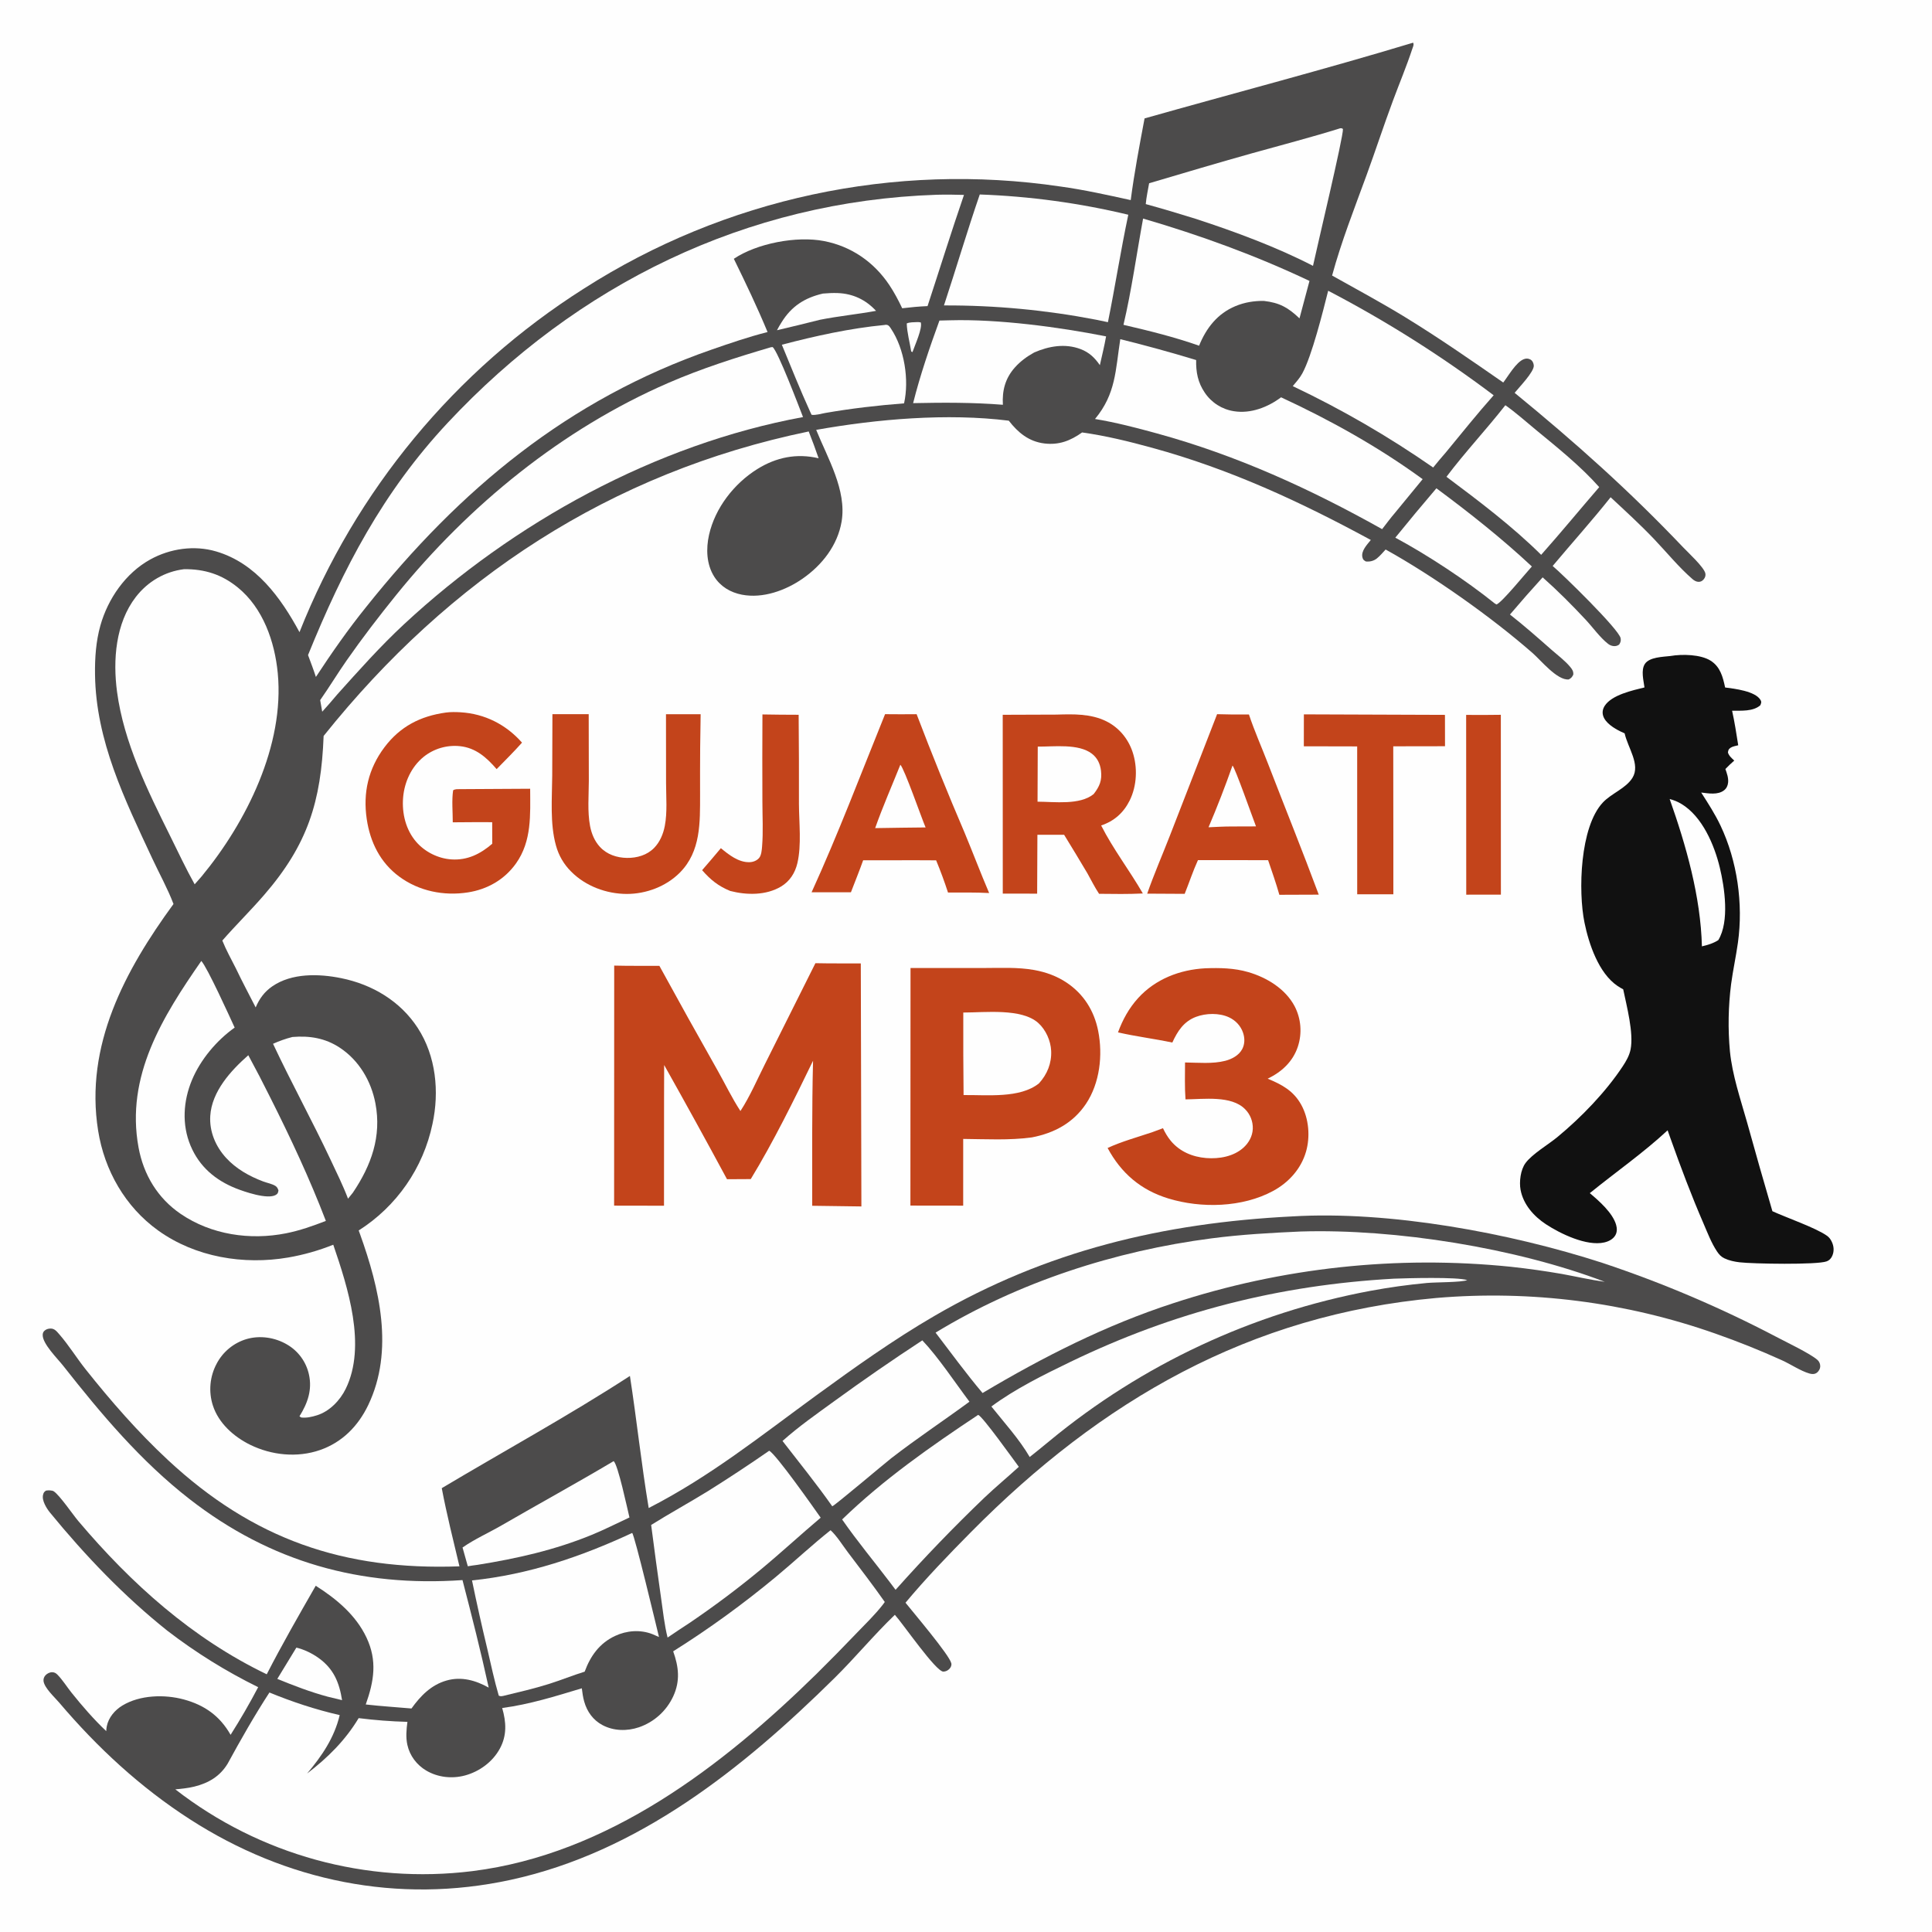 <svg xmlns="http://www.w3.org/2000/svg" style="display: block;" viewBox="0 0 2048 2048" width="1024" height="1024"><path transform="translate(0,0)" fill="rgb(254,254,254)" d="M 0 0 L 2048 0 L 2048 2048 L 0 2048 L 0 0 z"></path><path transform="translate(0,0)" fill="rgb(76,75,75)" d="M 1497.96 45.248 C 1499.14 47.324 1497.72 49.884 1496.99 52.101 C 1490.96 70.361 1483.4 88.399 1476.69 106.432 C 1466.89 132.75 1458.19 159.458 1448.55 185.835 C 1435.73 220.911 1421.89 256.027 1412.08 292.092 C 1438.11 306.694 1464.46 320.856 1489.91 336.457 C 1525.38 358.205 1559.35 381.773 1593.51 405.485 C 1598.94 398.485 1607.02 383.966 1615.32 380.746 C 1617.77 379.798 1619.96 379.865 1622.31 381.117 C 1624.53 382.3 1625.72 385.088 1625.88 387.463 C 1626.33 394.192 1610.05 410.803 1605.57 416.432 C 1670.13 469.248 1726.74 519.783 1784.31 580.293 C 1789.57 585.829 1806.07 600.988 1807.72 607.667 C 1808.27 609.893 1807.55 612.226 1806.08 614.002 C 1804.56 615.829 1802.91 616.825 1800.48 616.782 C 1798.09 616.739 1795.84 615.373 1794.09 613.854 C 1779.61 601.308 1766.57 585.246 1753.3 571.344 C 1738.61 555.947 1722.89 541.609 1707.33 527.103 C 1687.6 551.944 1666.28 575.642 1645.89 599.959 C 1656.22 608.586 1716.33 667.232 1717.94 676.565 C 1718.41 679.295 1717.86 681.015 1716.34 683.303 C 1714.61 684.359 1713.65 684.832 1711.57 684.918 C 1709.15 685.019 1706.59 684.033 1704.7 682.562 C 1696.06 675.834 1688.45 665.019 1680.91 656.94 C 1666.4 641.404 1651.19 626.115 1635.28 612.02 C 1623.49 624.953 1611.94 638.093 1600.62 651.435 C 1615.86 663.367 1630.45 676.281 1644.98 689.061 C 1651.42 694.718 1659.17 700.486 1664.59 707.094 C 1666.73 709.702 1668.08 711.757 1667.72 715.234 C 1666.36 717.85 1665.6 718.807 1662.99 720.221 C 1650.76 721.515 1633.6 700.115 1624.51 692.174 C 1580.86 654.008 1519.5 610.633 1468.83 582.504 C 1465.89 585.669 1462.91 589.267 1459.54 591.968 C 1456.19 594.654 1451.97 595.649 1447.79 595.154 C 1445.61 593.756 1444.85 593.444 1444.21 590.747 C 1442.59 583.929 1449.32 577.187 1453.12 572.392 C 1378.15 531.723 1304 497.333 1221.37 474.696 C 1196.79 467.963 1172.32 461.931 1147.07 458.413 C 1134.72 467.219 1122.52 471.963 1107.04 470.079 C 1090.52 468.068 1079.13 458.529 1069.36 445.94 C 1004.08 437.784 929.774 444.195 865.197 455.685 C 877.366 485.792 897.668 519.613 892.151 552.793 C 887.962 577.98 871.433 599.062 850.813 613.379 C 832.707 625.951 808.653 634.668 786.446 630.391 C 774.382 628.067 763.806 621.812 757.141 611.328 C 748.81 598.224 748.304 581.677 751.624 566.919 C 758.012 538.518 778.137 512.622 802.636 497.32 C 822.92 484.65 844.531 480.347 867.771 485.778 C 864.483 476.229 860.982 466.755 857.271 457.362 C 646.89 500.889 476.41 613.391 343.056 780.146 C 340.384 849.683 326.257 895.296 279.787 948.926 C 265.546 965.362 250.01 980.646 235.672 997.024 C 239.684 1007.08 245.162 1016.8 250.017 1026.49 C 256.679 1040.44 263.971 1054.14 271.024 1067.9 C 274.895 1058.72 280.316 1051.3 288.585 1045.59 C 309.293 1031.29 338.108 1032.11 361.702 1036.9 C 394.654 1043.58 424.287 1061.16 442.826 1089.67 C 462.183 1119.44 465.874 1157.27 458.429 1191.49 C 448.663 1238.12 420.46 1278.81 380.232 1304.33 L 381.591 1308.08 C 402.21 1365.4 418.01 1431.62 390.384 1489.33 C 379.713 1511.63 362.772 1528.96 339.132 1537.13 C 315.061 1545.45 287.84 1542.67 265.146 1531.51 C 247.84 1523 231.752 1508.69 225.67 1489.92 C 220.926 1475.21 222.362 1459.2 229.65 1445.57 C 236.281 1432.93 247.741 1423.51 261.424 1419.45 C 275.7 1415.33 291.543 1417.74 304.298 1425.24 C 316.102 1432.09 324.501 1443.56 327.46 1456.88 C 331.146 1473.34 326.054 1487.57 317.458 1501.32 L 319.183 1502.57 C 324.805 1503.29 330.71 1501.94 336.077 1500.25 C 349.362 1496.07 360.446 1484.52 366.462 1472.24 C 388.8 1426.68 368.731 1364.66 353.274 1319.46 C 337.865 1325.64 321.848 1330.19 305.488 1333.01 C 258.319 1341.1 207.044 1332.68 167.647 1304.37 C 132.744 1279.29 110.733 1240.68 104.015 1198.53 C 89.592 1108.05 132.658 1028.46 183.917 958.275 C 177.669 941.824 168.794 925.888 161.347 909.903 C 132.265 847.475 101.685 785.508 100.731 715.072 C 100.494 697.612 101.673 679.955 106.419 663.074 C 114.403 634.674 133.181 607.467 159.316 593.055 C 180.427 581.413 205.994 577.711 229.218 584.574 C 271.283 597.005 297.583 633.35 317.473 670.107 C 376.916 520.002 482.363 392.574 618.693 306.093 C 768.53 210.206 947.975 171.705 1123.96 197.685 C 1149.12 201.152 1173.82 206.67 1198.61 212.11 C 1202.37 183.29 1207.9 154.09 1213.29 125.52 C 1308.08 98.702 1403.69 73.739 1497.96 45.248 z"></path><path transform="translate(0,0)" fill="rgb(254,254,254)" d="M 992.992 206.447 C 1002.65 206.203 1012.21 206.307 1021.86 206.609 C 1008.41 245.699 996.129 285.209 983.235 324.486 C 974.202 324.858 965.342 325.703 956.368 326.772 C 952.321 318.261 947.91 309.896 942.662 302.055 C 926.384 277.737 902.421 261.145 873.555 255.545 C 844.508 249.909 802.396 257.896 777.897 274.34 C 790.399 299.84 802.775 325.743 813.648 351.98 C 793.764 356.985 773.826 363.838 754.453 370.557 C 602.21 423.36 487.566 518.787 388.14 643.43 C 368.921 667.224 351.64 692.023 334.865 717.588 C 332.342 709.778 329.353 702.097 326.52 694.394 C 364.038 602.081 405.933 521.637 474.614 448.155 C 611.764 301.417 791.203 213.188 992.992 206.447 z"></path><path transform="translate(0,0)" fill="rgb(254,254,254)" d="M 195.111 603.363 C 216.927 603.141 235.105 608.9 252.152 622.81 C 278.913 644.645 291.256 680.196 294.448 713.648 C 301.737 790.038 261.296 871.444 213.712 929.048 L 206.353 937.416 C 196.998 920.737 188.8 903.127 180.294 885.988 C 156.494 838.036 131.253 787.101 124.074 733.385 C 119.576 699.734 122.451 660.645 144 632.782 C 156.606 616.482 174.681 605.866 195.111 603.363 z"></path><path transform="translate(0,0)" fill="rgb(254,254,254)" d="M 817.058 368.122 L 818.968 367.896 C 824.474 371.701 847.266 431.989 851.243 442.1 C 694.544 471.035 544.698 553.682 428.504 661.515 C 403.258 684.944 380.333 710.734 357.336 736.332 C 352.21 742.482 346.95 748.518 341.559 754.436 L 339.403 742.146 C 349.052 728.391 357.772 713.966 367.392 700.174 C 383.957 676.423 401.896 653.056 420.108 630.548 C 496.972 535.554 595.955 454.741 708.444 405.911 C 743.814 390.557 780.125 378.988 817.058 368.122 z"></path><path transform="translate(0,0)" fill="rgb(254,254,254)" d="M 213.399 1018.65 C 219.886 1025.72 243.189 1077.2 248.756 1089.29 C 229.624 1102.88 212.545 1123.17 203.482 1144.89 C 194.226 1167.06 192.607 1192.08 201.999 1214.48 C 211.245 1236.54 228.167 1250.98 250.087 1259.72 C 258.856 1263.21 283.667 1271.85 292.41 1266.64 C 294.644 1265.3 294.696 1264.25 295.178 1261.93 C 294.552 1260.01 293.841 1258.35 292.068 1257.2 C 288.517 1254.9 283.145 1253.96 279.147 1252.46 C 264.374 1246.92 250.198 1239.01 239.494 1227.22 C 228.505 1215.13 221.89 1199.48 222.884 1182.98 C 224.45 1156.97 244.731 1134.86 263.206 1118.57 C 271.288 1133.44 279.086 1148.46 286.595 1163.62 C 308.124 1206.43 328.274 1249.44 345.432 1294.21 C 331.586 1299.58 317.693 1304.49 303.085 1307.38 C 265.04 1314.91 224.014 1308.91 191.567 1286.81 C 167.133 1270.17 152.16 1245.24 146.859 1216.36 C 132.963 1140.65 172.424 1077.67 213.399 1018.65 z"></path><path transform="translate(0,0)" fill="rgb(254,254,254)" d="M 1187.55 359.538 C 1214.55 366.199 1241.37 373.578 1267.97 381.668 C 1267.69 394.455 1269.79 405.508 1277.11 416.244 C 1284.22 426.856 1295.46 433.992 1308.09 435.911 C 1325.76 438.749 1344.03 431.657 1357.99 421.158 C 1410.1 445.288 1461.66 474.028 1508.07 507.943 L 1478.98 543.355 C 1474.12 548.966 1469.69 555.069 1465.1 560.915 C 1388.81 518.157 1311.06 482.681 1226.55 459.484 C 1204.87 453.533 1182.96 447.811 1160.76 444.146 C 1182.95 417.432 1182.4 392.604 1187.55 359.538 z"></path><path transform="translate(0,0)" fill="rgb(254,254,254)" d="M 1038.59 206.157 C 1091.66 208.051 1144.4 215.244 1196.04 227.629 C 1188.03 265.413 1182.11 303.662 1174.45 341.526 L 1161.79 338.897 C 1108.69 328.63 1054.72 323.563 1000.64 323.767 C 1013.55 284.644 1025.19 245.134 1038.59 206.157 z"></path><path transform="translate(0,0)" fill="rgb(254,254,254)" d="M 1407.92 308.204 C 1469.34 340.252 1528.01 377.311 1583.34 419.005 C 1565.85 438.669 1549.37 459.283 1532.64 479.596 C 1528.01 484.802 1523.63 490.203 1519.21 495.582 C 1472.05 462.787 1422.27 433.933 1370.38 409.315 C 1373.97 405.036 1377.81 400.759 1380.5 395.832 C 1390.66 377.255 1402.37 330.268 1407.92 308.204 z"></path><path transform="translate(0,0)" fill="rgb(254,254,254)" d="M 1420.66 135.989 C 1422.64 135.917 1421.66 135.722 1423.58 136.698 C 1424.32 143.939 1395.58 264.029 1391.83 281.817 C 1353.14 261.822 1309.08 245.564 1267.76 232.052 C 1250.07 226.53 1232.42 221.266 1214.55 216.341 C 1215.18 208.988 1216.86 201.537 1218.12 194.256 C 1254.21 183.587 1290.33 172.821 1326.57 162.654 C 1357.93 153.854 1389.57 145.708 1420.66 135.989 z"></path><path transform="translate(0,0)" fill="rgb(254,254,254)" d="M 1211.73 231.684 C 1272.68 249.54 1330.66 270.609 1388.11 297.792 C 1384.5 311.003 1380.97 324.235 1377.51 337.487 C 1365.41 325.957 1356.42 320.9 1339.62 318.971 C 1329.22 318.901 1319.3 320.472 1309.66 324.487 C 1290.54 332.453 1278.69 347.685 1271.08 366.472 C 1245.07 357.287 1217.77 350.56 1190.92 344.335 C 1199.28 309.194 1205.09 267.695 1211.73 231.684 z"></path><path transform="translate(0,0)" fill="rgb(254,254,254)" d="M 1595.74 429.556 C 1606.93 437.422 1617.46 446.889 1628.03 455.593 C 1651.02 474.521 1675.44 494.059 1695.24 516.379 C 1674.65 540.228 1654.63 564.599 1633.7 588.141 C 1603.14 557.904 1567.71 531.133 1533.31 505.422 C 1553.06 479.233 1575.56 455.342 1595.74 429.556 z"></path><path transform="translate(0,0)" fill="rgb(254,254,254)" d="M 1007.48 339.517 C 1058.12 338.109 1122.87 346.71 1172.5 356.59 C 1170.68 366.804 1168.16 376.945 1165.9 387.073 C 1160.45 379.213 1154.63 373.563 1145.52 370.084 C 1129.18 363.843 1111.8 366.851 1096.27 373.654 C 1088.67 377.835 1081.57 383.047 1075.79 389.556 C 1065.54 401.101 1062.23 413.968 1063.1 429.074 C 1031.35 426.547 999.774 426.66 967.946 427.344 C 975.296 398.046 985.517 368.148 995.841 339.799 L 1007.48 339.517 z"></path><path transform="translate(0,0)" fill="rgb(254,254,254)" d="M 309.951 1099.25 C 328.148 1097.73 344.771 1100.39 360.233 1110.62 C 380.571 1124.06 393.428 1145.88 397.951 1169.57 C 404.669 1204.76 393.541 1235.34 374.088 1264.25 L 368.922 1270.65 C 363.55 1256.54 356.806 1242.94 350.388 1229.29 C 330.931 1187.91 308.832 1147.86 289.432 1106.46 C 296.142 1103.44 302.823 1101.06 309.951 1099.25 z"></path><path transform="translate(0,0)" fill="rgb(254,254,254)" d="M 937.75 344.476 C 939.39 344.192 938.748 344.156 940.362 344.447 C 942.254 344.788 943.465 346.875 944.502 348.429 C 958.801 369.846 963.891 402.73 958.349 427.571 C 930.165 429.757 902.566 432.94 874.706 437.784 C 870.469 438.521 864.539 440.402 860.307 439.697 L 859.097 437.146 C 848.327 413.558 838.689 389.393 828.795 365.427 C 864.29 356.102 901.168 347.967 937.75 344.476 z"></path><path transform="translate(0,0)" fill="rgb(254,254,254)" d="M 1522.64 517.61 C 1557.74 543.627 1591.89 570.624 1623.84 600.486 C 1617.44 607.481 1592.18 638.576 1586.38 640.769 L 1584.51 639.694 C 1553.98 615.159 1513.67 588.568 1479.09 569.936 C 1493.38 552.306 1507.9 534.862 1522.64 517.61 z"></path><path transform="translate(0,0)" fill="rgb(254,254,254)" d="M 872.312 311.19 C 877.448 310.756 882.838 310.459 887.987 310.657 C 904.178 311.28 917.692 317.693 928.646 329.516 C 908.909 333.149 888.934 335.053 869.207 338.97 C 854.046 342.808 838.851 346.506 823.622 350.064 C 825.075 347.198 826.757 344.42 828.451 341.689 C 839.034 324.622 852.944 315.691 872.312 311.19 z"></path><path transform="translate(0,0)" fill="rgb(254,254,254)" d="M 971.732 341.453 C 973.36 341.375 974.445 341.479 976.023 341.753 C 978.157 347.847 969.667 366.215 967.256 373.263 L 965.895 372.52 C 964.376 362.78 961.502 352.695 961.182 342.869 C 964.198 341.445 968.396 341.654 971.732 341.453 z"></path><path transform="translate(0,0)" fill="rgb(76,75,75)" d="M 1369.91 1289.44 C 1472.87 1283.29 1600.53 1306.93 1698.53 1338.67 C 1762.03 1359.79 1823.71 1386.03 1882.97 1417.12 C 1893.15 1422.52 1919.02 1434.86 1926.53 1441.54 C 1928.03 1442.88 1928.98 1444.58 1929.37 1446.57 C 1929.9 1449.25 1929.14 1451.62 1927.44 1453.69 C 1924.82 1456.89 1921.56 1456.97 1917.83 1455.9 C 1908.75 1453.3 1897.83 1445.91 1888.79 1441.88 C 1865.79 1431.46 1842.34 1422.06 1818.5 1413.71 C 1723.73 1380.29 1622.94 1367.4 1522.81 1375.88 C 1324.75 1393.6 1167.33 1484.53 1029.27 1624.11 C 1005.38 1648.26 981.644 1672.86 959.872 1698.95 C 967.986 1709.15 1006.22 1754.11 1008.41 1763.09 C 1008.95 1765.29 1007.95 1767.45 1006.43 1769.05 C 1004.75 1770.83 1002.49 1771.93 1000.03 1771.98 C 992.125 1772.14 957.228 1721.27 948.583 1711.77 C 926.286 1733.2 906.544 1757.16 884.518 1778.9 C 787.834 1874.32 676.739 1963.42 541 1992.79 C 421.807 2018.58 303.35 1994.3 201.195 1928.43 C 148.524 1894.47 103.166 1852.44 62.693 1804.77 C 57.798 1799 47.034 1789.28 46.143 1781.99 C 45.857 1779.65 46.737 1777.4 48.363 1775.71 C 50.108 1773.9 52.968 1772.48 55.533 1772.62 C 57.935 1772.75 59.409 1773.7 61.013 1775.34 C 66.466 1780.93 70.956 1788.22 75.865 1794.35 C 87.191 1808.5 99.449 1822.62 112.611 1835.07 C 112.718 1833.38 112.848 1831.68 113.174 1830.02 C 115.019 1820.64 121.726 1812.78 129.752 1807.92 C 148.323 1796.68 174.447 1795.95 194.927 1801.52 C 216.986 1807.51 233.179 1819.13 244.444 1838.98 C 254.878 1822.55 264.631 1805.7 273.679 1788.47 C 239.704 1771.78 207.475 1751.75 177.467 1728.68 C 131.395 1691.98 90.235 1648.91 52.973 1603.37 C 49.432 1599.05 44.135 1590.58 45.634 1584.6 C 46.269 1582.07 46.76 1581.52 48.745 1580.1 C 50.846 1579.72 55.151 1579.62 57.067 1580.91 C 63.339 1585.13 77.247 1605.56 83.082 1612.46 C 139.312 1678.94 203.82 1736.84 282.76 1774.81 C 299.049 1743.04 316.939 1711.95 334.688 1680.97 C 356.574 1694.82 377.247 1712.02 388.514 1735.92 C 400.103 1760.5 396.471 1782.13 387.711 1806.81 C 403.798 1808.65 420.044 1809.65 436.179 1811.07 C 445.786 1797.69 457.021 1786.09 473.362 1781.42 C 489.147 1776.92 504.234 1781.25 518.048 1788.94 C 509.75 1750.89 500.048 1712.66 490.26 1674.96 C 382.229 1682.43 286.919 1655.94 201.022 1589.16 C 149.195 1548.87 107.211 1498.9 66.848 1447.6 C 60.981 1440.14 45.148 1424.62 45.263 1415.17 C 45.283 1413.48 45.711 1412 46.924 1410.84 C 48.741 1409.1 50.931 1408.39 53.424 1408.32 C 57.727 1408.2 60.044 1411.2 62.691 1414.23 C 72.852 1425.84 81.192 1439.5 90.833 1451.61 C 117.694 1485.37 146.275 1518.15 177.883 1547.56 C 268.341 1631.74 364.373 1664.81 487.032 1660.38 C 480.485 1632.87 473.551 1605.31 468.288 1577.52 C 534.641 1537.94 602.924 1500.63 667.741 1458.57 C 674.946 1505.14 679.879 1552.06 687.644 1598.57 C 752.891 1565.16 806.872 1521.75 865.662 1478.91 C 905.987 1449.53 947.057 1420.23 990.211 1395.12 C 1109.44 1325.73 1232.96 1296.37 1369.91 1289.44 z"></path><path transform="translate(0,0)" fill="rgb(254,254,254)" d="M 880.442 1622.1 C 887.169 1628.25 893.15 1638.01 898.683 1645.34 C 911.89 1662.83 925.329 1680.21 937.913 1698.17 C 937.18 1699.27 936.399 1700.33 935.572 1701.36 C 927.35 1711.81 917.563 1721.31 908.337 1730.87 C 894.297 1745.56 880.053 1760.05 865.609 1774.34 C 765.457 1872.6 644.301 1965.43 500.947 1983.44 C 388.583 1997.46 275.251 1966.29 185.853 1896.79 C 192.598 1896.17 199.394 1895.5 205.979 1893.87 C 220.986 1890.13 233.057 1883.13 241.294 1869.6 C 255.239 1844.04 269.744 1818.53 285.611 1794.12 C 310.052 1804.16 334.362 1812.16 360.095 1818.09 C 354.386 1842.09 341.244 1861.36 325.525 1880.02 C 347.299 1863.39 365.982 1844.93 380.193 1821.29 C 397.349 1823.45 414.601 1824.77 431.886 1825.24 C 430.796 1833.35 430.043 1841.63 431.841 1849.7 C 434.402 1861.19 441.729 1870.87 451.82 1876.86 C 464.038 1884.11 479.058 1885.74 492.708 1882.12 C 508.108 1878.03 522.153 1867.75 529.826 1853.67 C 537.519 1839.55 536.648 1825.45 532.337 1810.57 C 561.766 1806.63 588.477 1798.16 616.751 1789.67 C 617.314 1794.39 618.011 1799.29 619.317 1803.86 C 622.342 1814.48 628.756 1823.4 638.587 1828.64 C 650.494 1834.99 664.703 1835.25 677.33 1830.97 C 693.419 1825.44 706.549 1813.57 713.677 1798.12 C 721.221 1781.83 719.455 1766.78 713.601 1750.47 C 751.834 1726.44 787.573 1700.45 822.341 1671.64 C 841.922 1655.42 860.53 1637.88 880.442 1622.1 z"></path><path transform="translate(0,0)" fill="rgb(254,254,254)" d="M 1378.94 1305.44 C 1479.41 1302.38 1607.45 1322.99 1701.15 1358.78 C 1685.93 1356.72 1670.74 1353.18 1655.62 1350.43 C 1637.73 1347.33 1619.75 1344.8 1601.7 1342.84 C 1480.99 1330.49 1359.03 1343.64 1243.73 1381.45 C 1172.28 1404.68 1105.91 1438.33 1041.55 1476.66 C 1024.13 1456.07 1008.15 1434.05 991.744 1412.64 C 1079.86 1358.99 1182.24 1325.97 1284.28 1312.71 C 1315.73 1308.62 1347.28 1306.84 1378.94 1305.44 z"></path><path transform="translate(0,0)" fill="rgb(254,254,254)" d="M 670.128 1624.99 C 672.723 1627.29 695.918 1724.46 698.557 1735.31 C 696.249 1734.22 693.91 1733.2 691.543 1732.25 C 678.759 1727.25 664.286 1728.39 651.982 1734.17 C 635.48 1741.92 625.938 1755.31 619.776 1772.02 C 607.052 1775.95 594.649 1781.04 581.922 1785.05 C 566.014 1790.06 549.671 1793.79 533.47 1797.73 C 531.197 1798.08 530.948 1798.37 528.714 1797.46 C 523.915 1781.11 520.404 1764.29 516.518 1747.7 C 510.731 1723.66 505.339 1699.52 500.346 1675.31 C 560.293 1669.09 615.791 1650.27 670.128 1624.99 z"></path><path transform="translate(0,0)" fill="rgb(254,254,254)" d="M 815.374 1537.86 C 822.262 1540.97 863.435 1599.51 869.958 1608.81 C 848.497 1626.94 827.877 1646.03 806.225 1663.95 C 782.056 1683.94 756.944 1702.76 730.975 1720.35 C 723.148 1725.44 715.377 1730.62 707.664 1735.88 C 704.266 1722.37 702.801 1708.06 700.805 1694.28 C 697.112 1668.39 693.595 1642.46 690.253 1616.52 C 709.983 1604.18 730.42 1592.98 750.249 1580.79 C 772.289 1566.99 794.004 1552.68 815.374 1537.86 z"></path><path transform="translate(0,0)" fill="rgb(254,254,254)" d="M 1477.68 1355.44 C 1490.91 1354.94 1545.1 1353.42 1555.34 1357 C 1548.58 1359.46 1522.26 1359.1 1512.5 1360.02 C 1492.5 1361.89 1472.6 1364.66 1452.85 1368.32 C 1327.8 1391.62 1210.73 1446.35 1112.66 1527.37 C 1105.67 1533.15 1098.63 1538.86 1091.53 1544.5 C 1080.48 1525.54 1064.58 1508.11 1050.9 1490.95 C 1075.96 1472.35 1106.28 1457.37 1134.31 1443.82 C 1244.45 1390.57 1355.6 1362.24 1477.68 1355.44 z"></path><path transform="translate(0,0)" fill="rgb(254,254,254)" d="M 977.705 1420.84 C 994.441 1438.41 1012.54 1465.74 1027.66 1485.85 C 1000.12 1506.1 971.675 1524.91 944.617 1545.9 C 938.23 1550.85 884.683 1596.17 882.214 1596.73 C 865.583 1573.05 847.204 1550.37 829.497 1527.48 C 846.683 1512.11 865.917 1498.69 884.56 1485.15 C 915.069 1462.94 946.127 1441.5 977.705 1420.84 z"></path><path transform="translate(0,0)" fill="rgb(254,254,254)" d="M 1036.91 1499.81 C 1041.78 1501.62 1074.15 1547.09 1080 1554.89 C 1068.01 1565.87 1055.49 1576.21 1043.69 1587.41 C 1010.96 1618.78 979.492 1651.43 949.35 1685.28 L 943.954 1678.1 C 926.904 1655.58 908.797 1633.94 892.684 1610.69 C 936.286 1568.45 986.501 1533.29 1036.91 1499.81 z"></path><path transform="translate(0,0)" fill="rgb(254,254,254)" d="M 650.45 1548.89 C 654.985 1551.95 665.056 1599.71 667.258 1608.58 C 653.859 1614.78 640.725 1621.52 627.053 1627.11 C 588.028 1643.09 547.775 1652.15 506.233 1658.79 C 502.791 1659.13 499.326 1659.8 495.901 1660.31 L 490.31 1640.42 C 503.105 1631.48 518.276 1624.74 531.844 1616.88 C 571.271 1594.05 611.294 1572.16 650.45 1548.89 z"></path><path transform="translate(0,0)" fill="rgb(254,254,254)" d="M 314.151 1746.56 C 322.334 1748.45 330.943 1752.66 337.759 1757.56 C 353.737 1769.04 359.636 1783.49 362.601 1802.23 L 347.257 1798.52 C 328.923 1793.59 311.502 1786.86 293.953 1779.69 L 314.151 1746.56 z"></path><path transform="translate(0,0)" fill="rgb(17,17,17)" d="M 1770.69 695.39 C 1783.14 693.242 1802.75 693.62 1813.39 700.383 C 1823.62 706.891 1826.35 717.666 1828.69 728.759 C 1838.61 730.037 1860.61 732.609 1866.16 741.923 C 1867.56 744.281 1866.88 745.32 1866.01 747.617 C 1858.34 754.375 1845.67 753.281 1836.1 753.399 C 1838.79 765.517 1840.65 777.756 1842.59 790.009 C 1840.25 790.595 1836.51 791.253 1834.53 792.622 C 1832.18 794.249 1832.14 795.066 1831.67 797.679 C 1832.8 801.369 1835.69 803.646 1838.38 806.259 C 1835.05 809.071 1832.04 812.079 1829 815.193 C 1830.59 819.807 1832.36 824.521 1831.87 829.493 C 1831.55 832.771 1830.21 835.719 1827.56 837.768 C 1820.89 842.924 1811.04 841.024 1803.34 840.126 C 1810.6 851.464 1817.97 862.862 1823.76 875.042 C 1841.63 912.67 1848.03 958.105 1842.27 999.286 C 1840.22 1013.93 1837.02 1028.42 1835.06 1043.08 C 1832.04 1066.74 1831.61 1090.65 1833.79 1114.4 C 1836.34 1139.84 1844.97 1165.01 1851.92 1189.57 C 1860.65 1221.09 1869.62 1252.55 1878.82 1283.93 C 1893.92 1290.85 1924.98 1301.59 1936.74 1310 C 1938.99 1311.6 1940.53 1313.73 1941.71 1316.21 C 1943.98 1320.94 1944.43 1326.05 1942.41 1330.94 C 1941.2 1333.86 1939.28 1335.97 1936.29 1337.1 C 1926.3 1340.91 1857.86 1339.74 1844.06 1338.09 C 1838.57 1337.44 1832.88 1336.25 1827.88 1333.85 C 1824.27 1332.12 1822.2 1329.73 1819.99 1326.41 C 1814.05 1317.46 1810.01 1306.69 1805.75 1296.86 C 1793.04 1267.55 1781.66 1237.31 1770.95 1207.21 L 1767.74 1198.17 C 1741.98 1222.14 1712.55 1242.6 1685.25 1264.78 C 1695.05 1272.99 1709.55 1285.73 1713.16 1298.39 C 1714.22 1302.1 1714.29 1306.16 1712.26 1309.57 C 1709.8 1313.69 1705.19 1315.98 1700.66 1317.03 C 1681.97 1321.36 1653.95 1307.75 1638.71 1297.73 C 1625.84 1289.26 1614.77 1276.8 1611.86 1261.23 C 1610.28 1252.75 1611.84 1240 1617.12 1232.87 C 1624.27 1223.2 1641.34 1213.24 1650.94 1205.3 C 1676.34 1184.28 1701.95 1157.84 1720.17 1130.32 C 1723.81 1124.82 1727.24 1118.85 1728.51 1112.31 C 1731.9 1094.86 1724.35 1066.54 1720.67 1048.74 C 1718.63 1047.64 1716.63 1046.48 1714.71 1045.19 C 1694.59 1031.67 1684.21 1000.47 1679.62 977.995 C 1672.87 944.987 1674.65 876.573 1699.17 850.603 C 1708.36 840.858 1723.49 835.832 1730.49 824.491 C 1739.17 810.426 1725.54 792.687 1722.18 777.373 C 1720.75 776.769 1719.34 776.126 1717.95 775.443 C 1711.09 772.105 1701.58 766.312 1699.34 758.589 C 1698.28 754.907 1699.04 751.316 1701.1 748.152 C 1708.7 736.483 1730.76 731.826 1743.22 728.704 C 1742.24 721.337 1739.31 710.467 1743.61 703.842 C 1748.42 696.439 1762.85 696.338 1770.69 695.39 z"></path><path transform="translate(0,0)" fill="rgb(254,254,254)" d="M 1769.92 847.011 C 1774.42 848.179 1778.4 849.813 1782.4 852.219 C 1804.48 865.501 1817.26 895.63 1823.04 919.586 C 1828.16 940.803 1833.48 976.732 1821.49 996.548 C 1815.98 1000.06 1810.37 1001.7 1804.1 1003.18 C 1802.76 950.398 1787.41 896.483 1769.92 847.011 z"></path><path transform="translate(0,0)" fill="rgb(195,68,27)" d="M 864.376 1021.02 C 880.394 1021.39 896.464 1021.19 912.488 1021.25 L 913.112 1278.88 L 860.982 1278.17 C 861.058 1226.94 860.563 1175.63 861.871 1124.42 C 841.982 1165.45 819.514 1211.12 795.823 1249.88 L 770.656 1250.02 C 748.81 1209.47 726.602 1169.12 704.035 1128.97 L 703.934 1162.5 L 703.868 1278.12 L 650.989 1278.03 L 651.081 1023.57 C 667.025 1023.97 683.02 1023.77 698.971 1023.83 C 719.222 1060.85 739.74 1097.72 760.525 1134.44 C 768.644 1148.81 775.86 1163.93 784.885 1177.73 C 794.943 1162.37 802.681 1144.21 810.97 1127.79 L 864.376 1021.02 z"></path><path transform="translate(0,0)" fill="rgb(195,68,27)" d="M 965.19 1026.15 L 1042.42 1026.13 C 1060.24 1026.12 1078.98 1025.08 1096.56 1028.29 C 1108.73 1030.51 1120.27 1034.68 1130.59 1041.57 C 1148.74 1053.69 1159.84 1071.43 1164.09 1092.72 C 1169.2 1118.35 1165.9 1148.15 1151.13 1170.19 C 1137.49 1190.51 1117.34 1201.16 1093.8 1205.69 C 1069.96 1208.94 1045.05 1207.51 1021.03 1207.3 L 1021.02 1278.04 L 965.072 1277.97 L 965.19 1026.15 z"></path><path transform="translate(0,0)" fill="rgb(254,254,254)" d="M 1021.12 1073.33 C 1044.27 1073.31 1083.03 1068.59 1100.61 1084.4 C 1108.63 1091.61 1113.78 1103.22 1114.28 1113.95 C 1114.89 1127.07 1110.1 1138.8 1101.37 1148.4 C 1081.22 1164.61 1046.05 1160.5 1021.43 1160.82 C 1021.13 1131.66 1021.03 1102.49 1021.12 1073.33 z"></path><path transform="translate(0,0)" fill="rgb(195,68,27)" d="M 1277.62 1026.43 C 1293.06 1025.86 1308.31 1026.12 1323.25 1030.48 C 1342.83 1036.2 1362.5 1048.1 1372.32 1066.59 C 1379.22 1079.84 1380.46 1095.31 1375.78 1109.49 C 1370.46 1125.5 1358.57 1136.31 1343.79 1143.46 C 1358.85 1149.65 1371.25 1156.31 1379.45 1171.25 C 1387.48 1185.89 1389.04 1205.03 1384.39 1220.96 C 1379.09 1239.16 1365.96 1253.59 1349.46 1262.5 C 1316.87 1280.08 1273.28 1281.11 1238.38 1270.4 C 1209.26 1261.47 1188.42 1243.58 1174.11 1216.91 C 1189.1 1209.96 1206.06 1205.38 1221.71 1200.07 L 1232.81 1195.95 C 1235.01 1200.62 1237.7 1205.23 1240.99 1209.22 C 1250.44 1220.69 1264.05 1226.39 1278.59 1227.57 C 1292.23 1228.67 1307.62 1226.01 1318.06 1216.62 C 1323.83 1211.42 1327.69 1204.42 1328.01 1196.58 C 1328.29 1188.79 1325.31 1181.24 1319.8 1175.74 C 1305.27 1160.99 1275.87 1165.24 1256.68 1165.38 C 1255.72 1152.44 1256.17 1139.24 1256.18 1126.26 C 1269.91 1126.43 1285.46 1127.95 1298.78 1124.52 C 1305.85 1122.7 1313.33 1118.74 1316.83 1112.04 C 1319.66 1106.62 1319.61 1100.39 1317.67 1094.68 C 1315.17 1087.35 1309.7 1081.59 1302.7 1078.36 C 1292.35 1073.58 1278.4 1073.94 1267.84 1077.89 C 1254.81 1082.77 1248.23 1093.13 1242.71 1105.15 C 1223.61 1101.09 1204.16 1098.75 1185.13 1094.36 C 1190.05 1080.94 1196.79 1068.65 1206.44 1058.03 C 1224.84 1037.8 1250.68 1027.87 1277.62 1026.43 z"></path><path transform="translate(0,0)" fill="rgb(195,68,27)" d="M 1119.95 757.511 C 1137.74 756.976 1156.17 756.452 1172.55 764.503 C 1186.02 771.125 1195.79 782.873 1200.54 796.998 C 1206.06 813.4 1205.22 833.116 1197.45 848.665 C 1190.96 861.647 1181.02 870.445 1167.26 875.021 C 1179.86 899.92 1197.48 922.838 1211.47 947.121 C 1196.04 947.904 1180.5 947.644 1165.06 947.473 C 1160.46 940.543 1156.66 932.889 1152.61 925.616 C 1144.52 911.98 1136.32 898.409 1128.01 884.905 C 1118.57 884.837 1109.13 884.836 1099.69 884.901 L 1099.42 947.31 L 1062.99 947.248 L 1062.93 757.709 L 1119.95 757.511 z"></path><path transform="translate(0,0)" fill="rgb(254,254,254)" d="M 1100.06 791.437 C 1117.15 791.592 1143.28 788.011 1157.51 799.003 C 1163.28 803.464 1166.23 809.762 1167.09 816.904 C 1168.34 827.285 1165.6 833.729 1159.27 841.806 C 1144.6 853.65 1117.93 849.902 1099.84 849.814 L 1100.06 791.437 z"></path><path transform="translate(0,0)" fill="rgb(195,68,27)" d="M 472.633 755.337 C 477.611 754.654 483.287 754.748 488.308 755.057 C 513.998 756.64 536.454 768.066 553.354 787.22 C 544.779 796.903 535.473 806.038 526.447 815.304 C 515.913 803.082 504.392 792.704 487.515 790.968 C 473.686 789.529 459.849 793.612 449.015 802.327 C 436.08 812.86 428.72 828.922 427.323 845.361 C 425.894 862.176 430.141 879.758 441.41 892.651 C 450.589 903.152 464.572 910.095 478.503 911.001 C 495.691 912.12 509.211 905.187 521.794 894.419 L 521.746 871.57 C 507.827 871.389 493.871 871.647 479.949 871.691 C 479.974 860.719 478.741 848.578 480.331 837.76 C 482.813 836.141 485.334 836.608 488.25 836.518 L 561.989 836.098 C 562.093 863.71 563.828 891.59 546.992 915.259 C 534.767 932.446 516.687 942.755 495.996 945.983 C 470.539 949.955 444.072 944.651 423.212 929.24 C 403.047 914.343 392.388 892.744 388.763 868.268 C 384.629 840.359 390.461 814.917 407.454 792.256 C 424.024 770.16 445.613 759.059 472.633 755.337 z"></path><path transform="translate(0,0)" fill="rgb(195,68,27)" d="M 938.207 757.052 C 949.344 757.27 960.51 757.097 971.651 757.072 C 987.753 799.26 1004.7 841.122 1022.48 882.631 C 1031.34 903.903 1039.47 925.455 1048.53 946.651 C 1034.05 945.865 1019.44 946.164 1004.93 946.134 C 1001.18 934.589 996.983 923.198 992.334 911.987 L 973.224 911.899 L 914.975 911.927 C 910.931 923.309 906.349 934.562 902.019 945.841 L 860.326 945.83 C 888.533 883.973 912.688 820.047 938.207 757.052 z"></path><path transform="translate(0,0)" fill="rgb(254,254,254)" d="M 954.408 810.663 C 958.813 815.131 976.622 866.498 981.168 877.124 L 955.511 877.411 L 927.706 877.837 C 935.652 855.236 945.519 832.938 954.408 810.663 z"></path><path transform="translate(0,0)" fill="rgb(195,68,27)" d="M 1290.18 757.06 C 1301.42 757.402 1312.67 757.517 1323.93 757.405 C 1329.76 774.919 1337.44 792.163 1344.1 809.4 C 1361.99 855.726 1380.63 901.83 1397.94 948.366 L 1356.17 948.518 C 1352.68 936.182 1348.37 923.98 1344.25 911.839 L 1328.25 911.798 L 1269.88 911.784 C 1264.57 923.393 1260.57 935.666 1255.8 947.517 L 1216.08 947.299 C 1223.31 926.595 1232.15 906.363 1240.1 885.915 L 1290.18 757.06 z"></path><path transform="translate(0,0)" fill="rgb(254,254,254)" d="M 1306.5 811.534 C 1309.14 813.63 1327.83 866.766 1331.41 876.013 L 1305.51 876.098 C 1297.38 876.088 1289.23 876.593 1281.1 876.937 C 1290.28 855.418 1298.75 833.605 1306.5 811.534 z"></path><path transform="translate(0,0)" fill="rgb(195,68,27)" d="M 585.59 757.049 L 624.049 757.047 L 624.182 827.575 C 624.144 843.114 622.597 860.243 625.466 875.503 C 627.003 883.678 630.305 891.657 636.011 897.812 C 643.398 905.78 653.837 909.252 664.522 909.42 C 675.135 909.587 685.939 906.532 693.483 898.743 C 699.612 892.414 703.094 883.989 704.729 875.427 C 707.495 860.947 706.082 845.08 706.058 830.381 L 705.974 757.078 L 742.712 757.129 L 742.205 792.75 C 742.091 809.323 742.059 825.897 742.111 842.471 C 742.074 871.873 742.997 902.419 720.768 924.914 C 706.211 939.645 684.957 947.648 664.389 947.609 C 642.813 947.569 620.69 939.317 605.404 923.891 C 597.718 916.266 592.179 906.749 589.348 896.299 C 582.847 873.044 585.222 846.168 585.383 822.175 L 585.59 757.049 z"></path><path transform="translate(0,0)" fill="rgb(195,68,27)" d="M 1382.16 757.251 L 1531.72 757.792 L 1531.77 791.033 L 1476.91 791.123 L 1477.01 893.5 L 1477.01 947.988 L 1438.69 947.957 L 1438.66 791.222 L 1382.11 791.101 L 1382.16 757.251 z"></path><path transform="translate(0,0)" fill="rgb(195,68,27)" d="M 808.222 757.335 C 821.016 757.565 833.81 757.684 846.606 757.692 C 846.893 789.188 846.995 820.686 846.911 852.184 C 847.003 872.042 849.772 895.724 845.255 914.988 C 842.825 925.349 837.173 934.237 827.938 939.758 C 812.012 949.279 791.432 948.952 774.045 944.445 C 761.402 939.275 753.206 932.645 744.277 922.422 C 750.991 914.723 757.617 906.949 764.156 899.101 C 772.533 906.038 782.72 914.093 794.175 913.966 C 798.051 913.924 802.097 912.503 804.682 909.486 C 807.138 906.62 807.556 900.798 807.85 897.174 C 809.11 881.659 808.192 865.451 808.177 849.87 C 808.032 819.025 808.047 788.18 808.222 757.335 z"></path><path transform="translate(0,0)" fill="rgb(195,68,27)" d="M 1554.18 757.822 C 1566.44 757.952 1578.69 757.916 1590.95 757.715 L 1591.01 948.358 L 1554.28 948.389 L 1554.18 757.822 z"></path></svg>